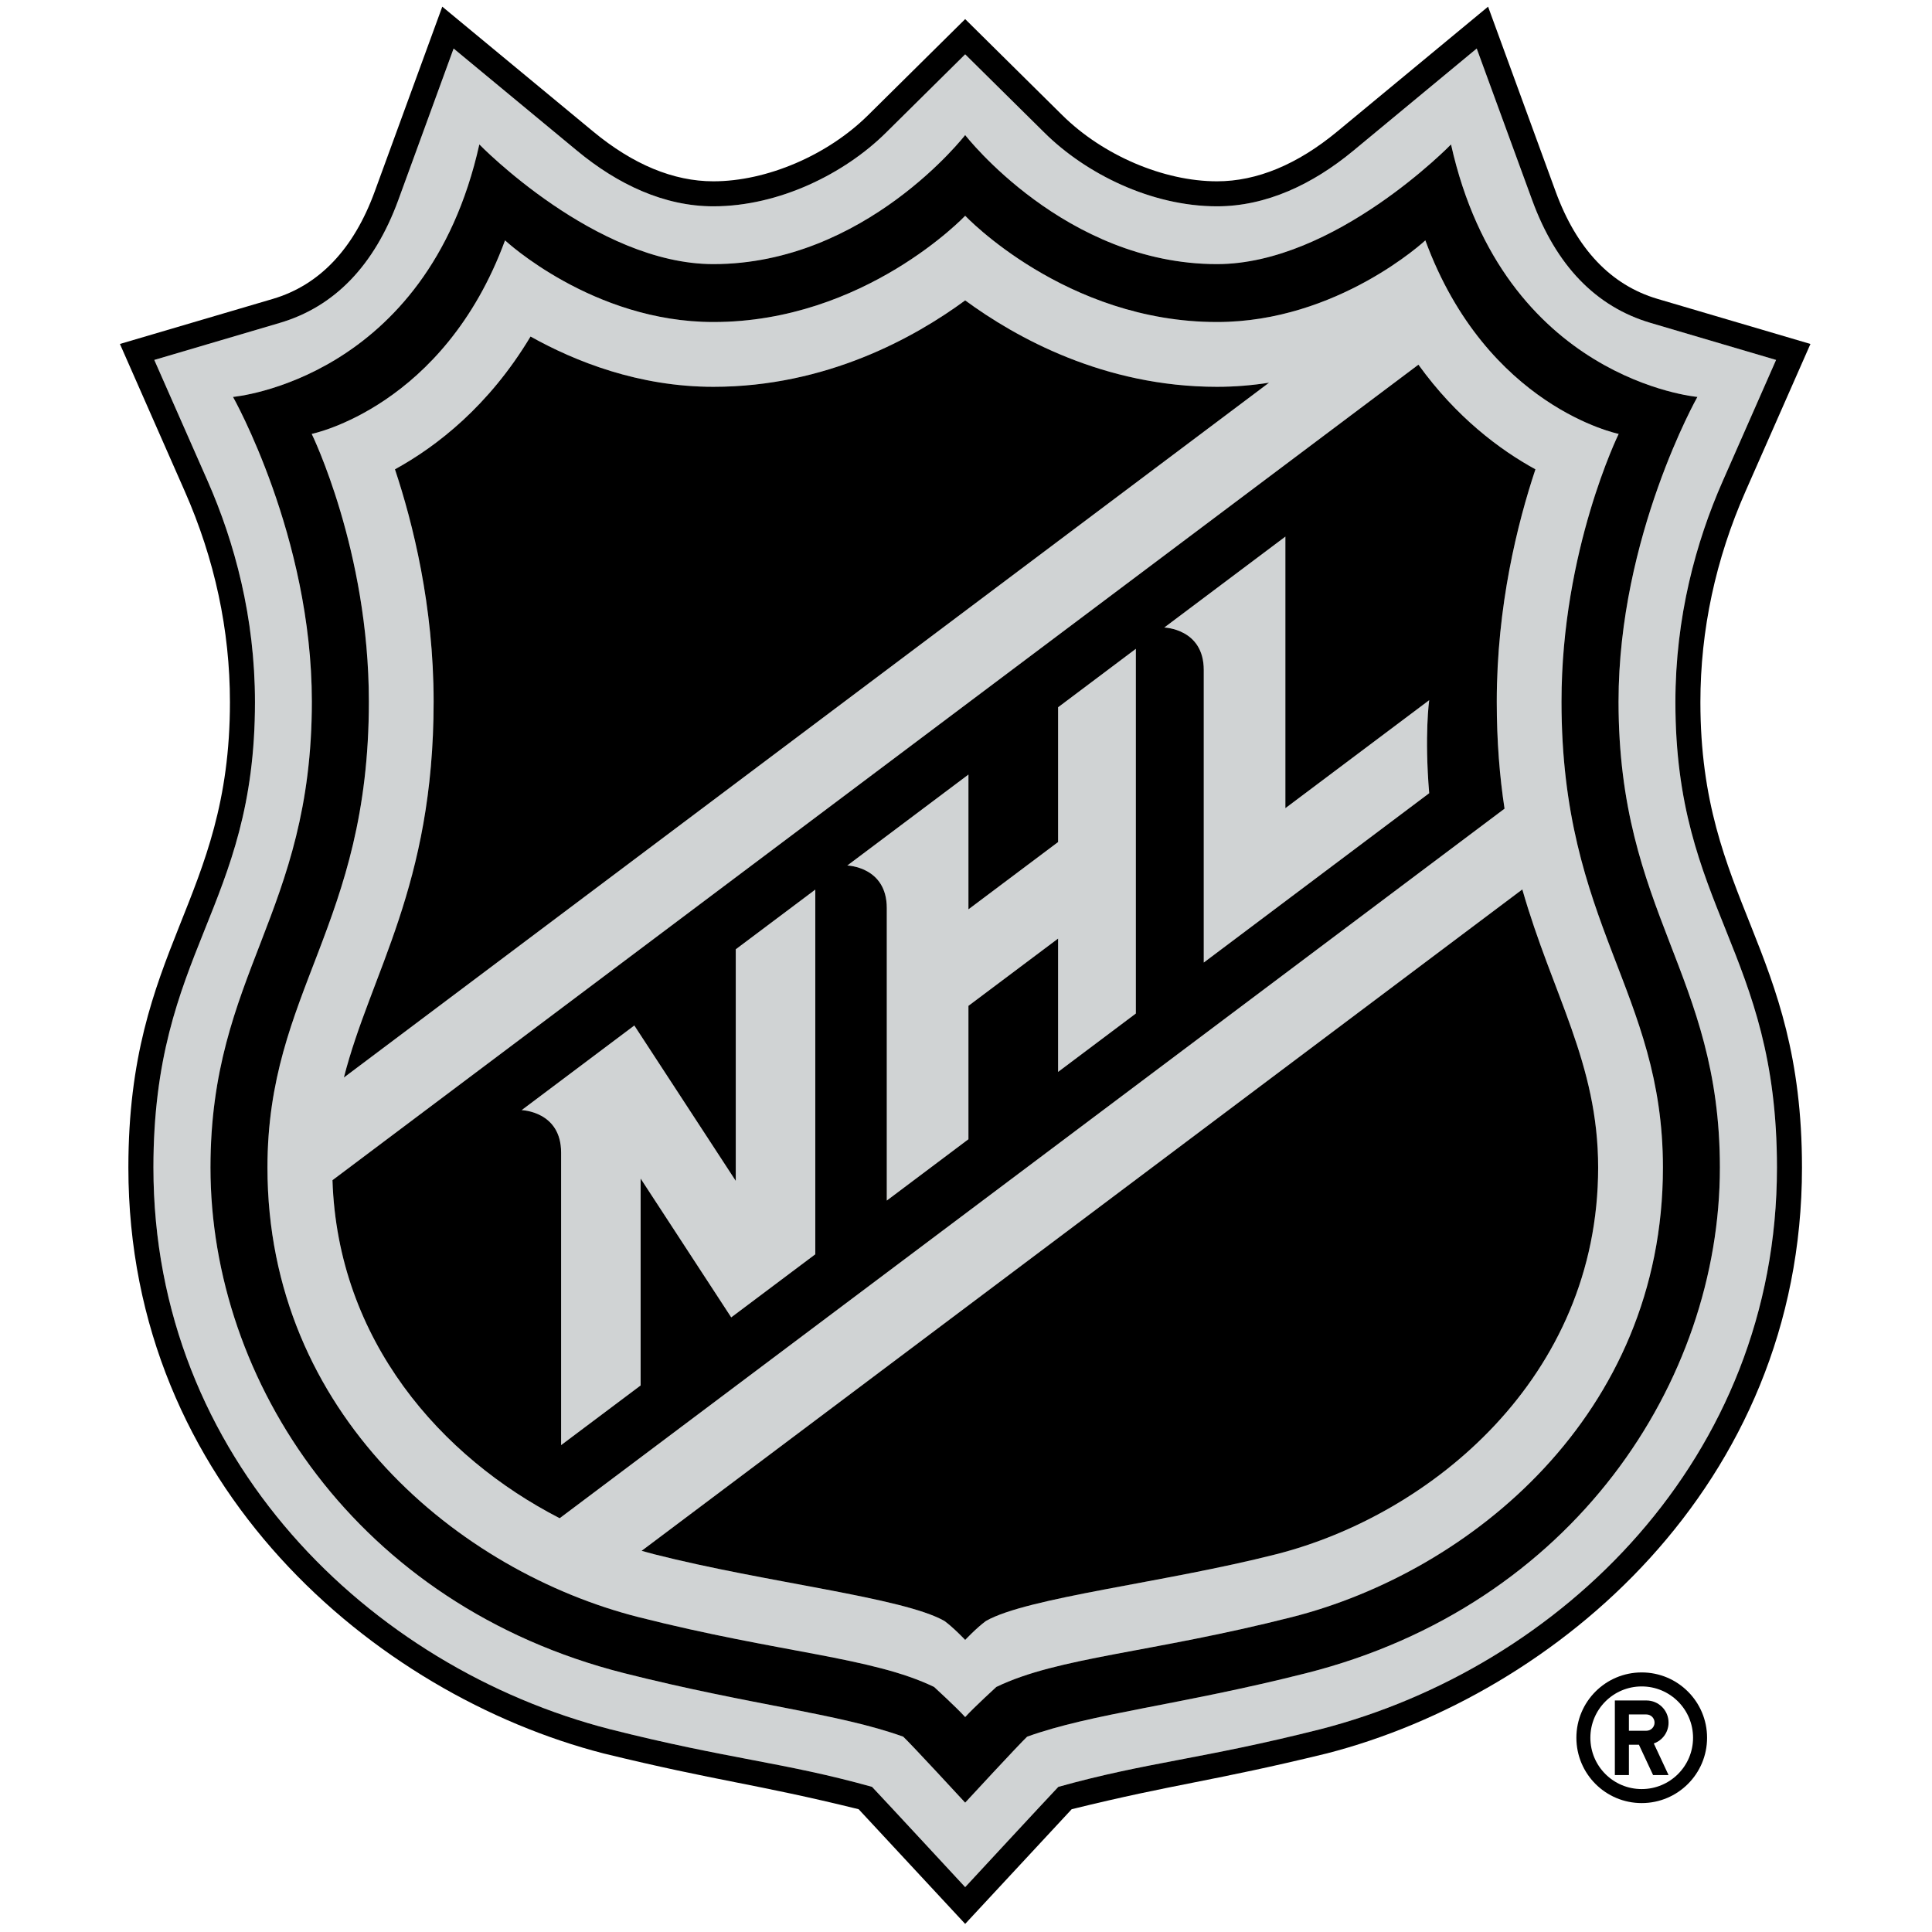 <?xml version="1.0"?>
<svg xmlns="http://www.w3.org/2000/svg" viewBox="0 0 580 580" fill="none">
<path d="M502.967 210.778C502.967 185.314 509.089 162.765 517.169 144.445L533.193 108.054L495.487 96.93C479.08 92.081 467.124 79.679 459.968 60.078L443.324 14.566L406.279 45.248C394.085 55.339 380.143 61.936 365.356 61.936C345.521 61.936 325.89 52.046 313.624 39.907L289.755 16.304L265.903 39.907C253.626 52.046 233.999 61.936 214.159 61.936C199.358 61.936 185.424 55.339 173.241 45.248L136.181 14.566L119.566 60.078C112.384 79.679 100.443 92.081 84.018 96.93L46.319 108.054L62.357 144.445C70.418 162.765 76.548 185.313 76.548 210.778C76.548 272.916 46.06 285.27 46.06 350.511C46.06 437.861 111.089 500.598 183.095 519.115C218.684 528.118 235.259 529.002 261.793 536.427C265.236 540.049 289.755 566.532 289.755 566.532C289.755 566.532 314.27 540.049 317.724 536.427C344.252 529.002 360.837 528.118 396.437 519.115C468.417 500.598 533.457 437.861 533.457 350.511C533.455 285.27 502.967 272.916 502.967 210.778ZM392.156 502.292C354.034 511.923 327.726 514.376 308.358 521.364C305.875 523.693 289.753 541.166 289.753 541.166C289.753 541.166 273.642 523.693 271.156 521.364C251.788 514.376 225.472 511.923 187.362 502.292C107.13 481.994 63.188 414.649 63.188 350.511C63.188 292.272 93.621 274.281 93.621 210.632C93.621 161.043 69.953 119.16 69.953 119.16C69.953 119.16 128.133 114.089 143.902 43.357C143.902 43.357 178.8 79.289 214.159 79.289C259.762 79.289 289.754 40.546 289.754 40.546C289.754 40.546 319.757 79.289 365.356 79.289C400.715 79.289 435.61 43.357 435.61 43.357C451.382 114.089 509.577 119.16 509.577 119.16C509.577 119.16 485.901 161.043 485.901 210.632C485.901 274.281 516.327 292.272 516.327 350.511C516.325 414.649 472.373 481.994 392.156 502.292Z" fill="#D0D3D4"/>
<path d="M468.773 210.632C468.773 165.241 485.936 130.262 485.936 130.262C485.936 130.262 446.343 122.274 427.898 72.162C427.898 72.162 401.619 96.674 365.355 96.674C319.927 96.674 289.753 64.777 289.753 64.777C289.753 64.777 259.589 96.674 214.158 96.674C177.894 96.674 151.615 72.162 151.615 72.162C133.175 122.273 93.577 130.262 93.577 130.262C93.577 130.262 110.736 165.241 110.736 210.632C110.736 277.99 80.291 297.472 80.291 350.511C80.291 424.645 138.07 471.843 191.628 485.454C234.058 496.224 261.79 497.436 280.417 506.431C280.417 506.431 287.189 512.623 289.752 515.478C292.329 512.623 299.102 506.431 299.102 506.431C317.714 497.435 345.461 496.223 387.88 485.454C441.446 471.843 499.22 424.645 499.22 350.511C499.221 297.472 468.773 277.991 468.773 210.632ZM130.178 210.632C130.178 181.841 123.932 156.983 118.569 140.893C131.066 134.03 146.761 121.905 159.272 101.026C172.719 108.54 191.761 116.123 214.159 116.123C248.09 116.123 274.595 101.311 289.754 90.179C304.912 101.311 331.428 116.123 365.356 116.123C370.766 116.123 375.98 115.67 380.978 114.889L103.238 323.48C111.241 292.083 130.178 266.089 130.178 210.632ZM168.015 455.78C132.47 437.526 101.362 402.448 99.81 354.3L425.82 109.477C437.196 125.263 450.24 135.022 460.949 140.892C455.582 156.982 449.339 181.84 449.339 210.631C449.339 222.609 450.212 233.179 451.676 242.765L168.015 455.78ZM383.091 466.602C349.492 475.152 308.387 479.54 295.978 486.631C293.178 488.675 289.753 492.319 289.753 492.319C289.753 492.319 286.329 488.676 283.535 486.631C271.119 479.541 230.013 475.152 196.415 466.602C195.141 466.28 193.885 465.93 192.614 465.572L457.013 267.009C466.012 298.524 479.776 319.158 479.776 350.512C479.776 413.423 429.658 454.766 383.091 466.602Z" fill="#D0D3D4"/>
<path d="M220.88 354.505L190.428 307.861L156.599 333.271C156.599 333.271 168.45 333.593 168.45 346.013V433.831L192.322 415.919V353.811L219.517 395.482L244.756 376.541V267.067L220.88 284.986V354.505Z" fill="#D0D3D4"/>
<path d="M317.646 252.785L290.731 272.988V232.526L254.365 259.831C254.365 259.831 266.215 260.167 266.215 272.594V360.419L290.73 342.004V301.961L317.645 281.765V321.793L340.988 304.262V194.78L317.645 212.326L317.646 252.785Z" fill="#D0D3D4"/>
<path d="M385.88 242.613V161.089L349.521 188.387C349.521 188.387 361.376 188.712 361.376 201.128V288.964L429.052 238.125C427.595 220.601 429.052 210.2 429.052 210.2L385.88 242.613Z" fill="#D0D3D4"/>
<path d="M435.608 43.357C435.608 43.357 400.713 79.289 365.354 79.289C319.755 79.289 289.752 40.546 289.752 40.546C289.752 40.546 259.76 79.289 214.157 79.289C178.798 79.289 143.9 43.357 143.9 43.357C128.132 114.089 69.951 119.16 69.951 119.16C69.951 119.16 93.619 161.043 93.619 210.632C93.619 274.281 63.186 292.272 63.186 350.511C63.186 414.649 107.128 481.993 187.36 502.292C225.471 511.923 251.786 514.376 271.154 521.364C273.64 523.693 289.751 541.166 289.751 541.166C289.751 541.166 305.873 523.693 308.356 521.364C327.724 514.376 354.032 511.923 392.154 502.292C472.371 481.994 516.323 414.649 516.323 350.511C516.323 292.272 485.897 274.281 485.897 210.632C485.897 161.043 509.573 119.16 509.573 119.16C509.573 119.16 451.38 114.089 435.608 43.357ZM468.773 210.632C468.773 277.99 499.221 297.472 499.221 350.511C499.221 424.645 441.447 471.843 387.881 485.454C345.462 496.224 317.715 497.436 299.103 506.431C299.103 506.431 292.33 512.623 289.753 515.478C287.19 512.623 280.418 506.431 280.418 506.431C261.791 497.435 234.059 496.223 191.629 485.454C138.071 471.843 80.292 424.645 80.292 350.511C80.292 297.472 110.737 277.99 110.737 210.632C110.737 165.241 93.578 130.262 93.578 130.262C93.578 130.262 133.175 122.274 151.616 72.162C151.616 72.162 177.895 96.674 214.159 96.674C259.591 96.674 289.754 64.777 289.754 64.777C289.754 64.777 319.928 96.674 365.356 96.674C401.62 96.674 427.899 72.162 427.899 72.162C446.343 122.273 485.937 130.262 485.937 130.262C485.937 130.262 468.773 165.241 468.773 210.632Z" fill="black"/>
<path d="M467.013 57.5L446.732 2L401.483 39.451C389.497 49.385 377.329 54.43 365.354 54.43C349.327 54.43 331.098 46.635 318.9 34.573L289.752 5.735L260.607 34.573C248.414 46.636 230.185 54.43 214.157 54.43C202.175 54.43 190.021 49.385 178.032 39.451L132.776 2L112.495 57.5C106.193 74.747 95.898 85.601 81.901 89.734L36 103.26L55.47 147.48C64.466 167.888 69.029 189.173 69.029 210.778C69.029 270.535 38.54 284.138 38.54 350.511C38.54 446.135 112.496 508.718 181.197 526.395C215.925 534.858 226.413 535.413 257.767 543.138C260.326 545.884 289.752 577.566 289.752 577.566C289.752 577.566 319.178 545.884 321.729 543.138C353.087 535.413 363.579 534.858 398.299 526.395C467.004 508.718 540.967 446.135 540.967 350.511C540.967 284.138 510.471 270.535 510.471 210.778C510.471 189.173 515.027 167.888 524.027 147.48L543.508 103.26L497.617 89.734C483.599 85.601 473.319 74.747 467.013 57.5ZM517.169 144.445C509.089 162.765 502.967 185.313 502.967 210.778C502.967 272.916 533.455 285.27 533.455 350.511C533.455 437.861 468.415 500.598 396.435 519.115C360.835 528.118 344.25 529.002 317.722 536.427C314.268 540.049 289.753 566.532 289.753 566.532C289.753 566.532 265.234 540.049 261.791 536.427C235.257 529.002 218.682 528.118 183.093 519.115C111.088 500.598 46.058 437.861 46.058 350.511C46.058 285.27 76.546 272.916 76.546 210.778C76.546 185.314 70.416 162.765 62.355 144.445L46.317 108.054L84.016 96.93C100.441 92.081 112.383 79.679 119.564 60.078L136.179 14.566L173.239 45.248C185.422 55.339 199.357 61.936 214.157 61.936C233.996 61.936 253.623 52.046 265.901 39.907L289.753 16.304L313.622 39.907C325.889 52.046 345.519 61.936 365.354 61.936C380.14 61.936 394.083 55.339 406.277 45.248L443.322 14.566L459.966 60.078C467.122 79.679 479.079 92.081 495.485 96.93L533.191 108.054L517.169 144.445Z" fill="black"/>
<path d="M425.82 109.478L99.81 354.301C101.361 402.449 132.47 437.526 168.015 455.781L451.676 242.768C450.212 233.181 449.339 222.612 449.339 210.634C449.339 181.843 455.582 156.985 460.949 140.895C450.241 135.023 437.197 125.264 425.82 109.478ZM244.756 376.542L219.517 395.483L192.322 353.812V415.92L168.45 433.832V346.013C168.45 333.593 156.599 333.271 156.599 333.271L190.428 307.861L220.88 354.505V284.985L244.756 267.066V376.542ZM340.989 304.263L317.646 321.794V281.766L290.731 301.962V342.005L266.216 360.42V272.595C266.216 260.168 254.366 259.832 254.366 259.832L290.732 232.527V272.989L317.647 252.786V212.327L340.99 194.781V304.263H340.989ZM429.052 238.127L361.376 288.966V201.13C361.376 188.714 349.521 188.389 349.521 188.389L385.88 161.091V242.615L429.052 210.203C429.052 210.203 427.595 220.603 429.052 238.127Z" fill="black"/>
<path d="M365.355 116.123C331.428 116.123 304.911 101.311 289.753 90.179C274.594 101.311 248.089 116.123 214.158 116.123C191.76 116.123 172.718 108.54 159.271 101.026C146.76 121.905 131.065 134.03 118.568 140.893C123.931 156.983 130.177 181.841 130.177 210.632C130.177 266.089 111.24 292.082 103.238 323.48L380.977 114.888C375.979 115.67 370.765 116.123 365.355 116.123Z" fill="black"/>
<path d="M192.615 465.572C193.885 465.929 195.141 466.28 196.416 466.602C230.014 475.152 271.12 479.54 283.536 486.631C286.329 488.675 289.754 492.319 289.754 492.319C289.754 492.319 293.178 488.676 295.979 486.631C308.388 479.541 349.493 475.152 383.092 466.602C429.659 454.766 479.777 413.424 479.777 350.512C479.777 319.158 466.013 298.524 457.014 267.009L192.615 465.572Z" fill="black"/>
<path d="M512.474 521.686C512.474 510.85 503.686 502.073 492.847 502.073C482.011 502.073 473.242 510.849 473.242 521.686C473.242 532.529 482.012 541.298 492.847 541.298C503.686 541.298 512.474 532.529 512.474 521.686ZM477.44 521.686C477.44 513.179 484.337 506.279 492.847 506.279C501.364 506.279 508.265 513.179 508.265 521.686C508.265 530.207 501.364 537.092 492.847 537.092C484.337 537.092 477.44 530.207 477.44 521.686Z" fill="black"/>
<path d="M500.912 532.894L496.483 523.401C499.075 522.489 500.912 520.036 500.912 517.144C500.912 513.457 497.94 510.493 494.257 510.493H484.79V532.895H489.011V523.782H492.016L496.273 532.895L500.912 532.894ZM494.256 519.583H489.009V514.691H494.256C495.61 514.691 496.709 515.779 496.709 517.144C496.709 518.487 495.61 519.583 494.256 519.583Z" fill="black"/>
</svg>
